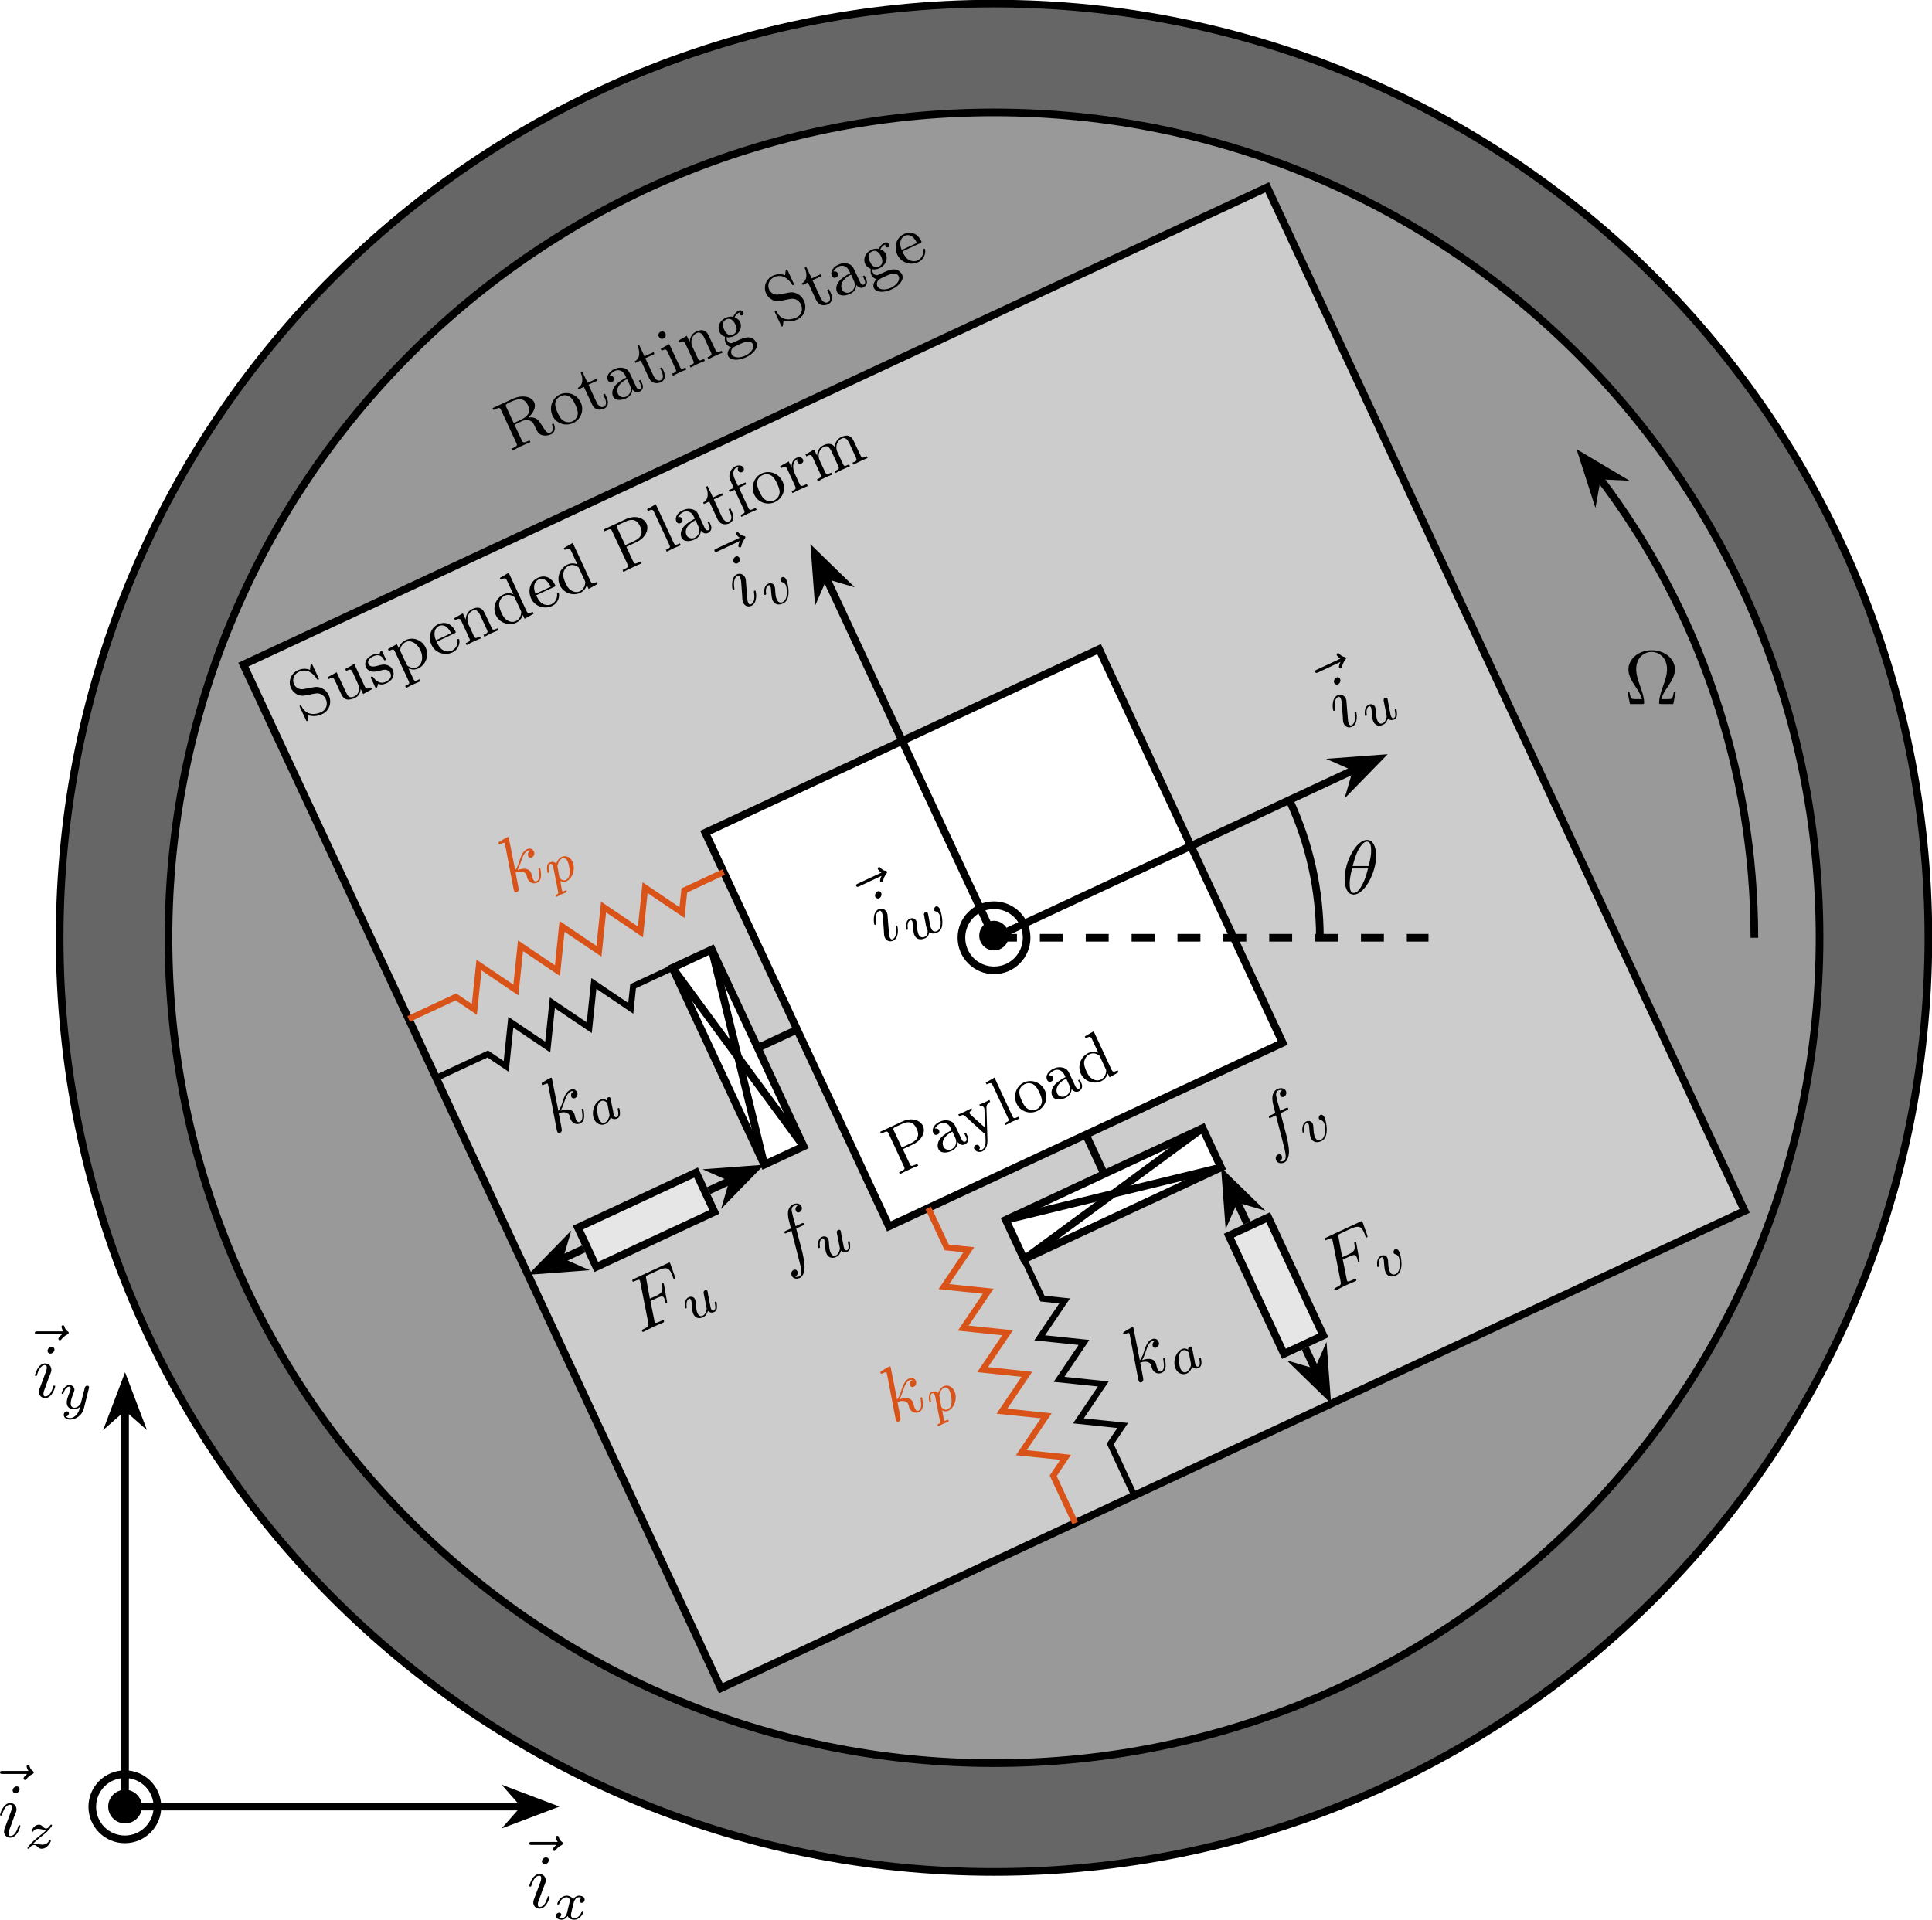 <?xml version="1.0" encoding="UTF-8" standalone="no"?>
<svg
   width="251.787"
   height="250.243"
   viewBox="0 0 251.787 250.243"
   version="1.1"
   id="svg127"
   sodipodi:docname="rotating_3dof_model_schematic_iff_parallel_springs.svg"
   inkscape:version="1.4.2 (ebf0e940d0, 2025-05-08)"
   xmlns:inkscape="http://www.inkscape.org/namespaces/inkscape"
   xmlns:sodipodi="http://sodipodi.sourceforge.net/DTD/sodipodi-0.dtd"
   xmlns:xlink="http://www.w3.org/1999/xlink"
   xmlns="http://www.w3.org/2000/svg"
   xmlns:svg="http://www.w3.org/2000/svg">
  <sodipodi:namedview
     id="namedview127"
     pagecolor="#ffffff"
     bordercolor="#666666"
     borderopacity="1.0"
     inkscape:showpageshadow="2"
     inkscape:pageopacity="0.0"
     inkscape:pagecheckerboard="0"
     inkscape:deskcolor="#d1d1d1"
     inkscape:zoom="1.6539471"
     inkscape:cx="237.91571"
     inkscape:cy="357.93164"
     inkscape:window-width="2534"
     inkscape:window-height="1367"
     inkscape:window-x="2571"
     inkscape:window-y="60"
     inkscape:window-maximized="1"
     inkscape:current-layer="svg127" />
  <defs
     id="defs39">
    <g
       id="g37">
      <g
         id="glyph-0-0" />
      <g
         id="glyph-0-1">
        <path
           d="M 5.766,-3.562 C 5.75,-3.609 5.703,-3.703 5.578,-3.656 5.469,-3.594 5.5,-3.531 5.531,-3.469 5.734,-2.938 5.562,-2.641 5.312,-2.516 c -0.266,0.125 -0.406,0 -0.562,-0.109 -0.141,-0.156 -0.469,-0.641 -0.688,-1 -0.297,-0.469 -0.625,-0.984 -1.656,-0.844 0.656,-0.578 1.062,-1.359 0.766,-1.984 -0.375,-0.812 -1.641,-1 -2.828,-0.438 L -2.25,-5.688 l 0.109,0.234 0.188,-0.078 c 0.625,-0.297 0.672,-0.203 0.812,0.094 l 1.984,4.266 c 0.141,0.297 0.172,0.391 -0.453,0.688 l -0.188,0.078 0.125,0.25 C 0.688,-0.359 1.109,-0.547 1.484,-0.734 1.875,-0.922 2.281,-1.094 2.688,-1.25 L 2.562,-1.5 2.375,-1.406 C 1.75,-1.125 1.703,-1.203 1.562,-1.5 L 0.609,-3.531 1.578,-4 c 0.578,-0.266 1,-0.078 1.047,-0.062 0.391,0.188 0.438,0.312 0.703,0.891 0.25,0.531 0.422,0.906 0.953,1.016 C 4.797,-2.016 5.297,-2.25 5.375,-2.281 6.047,-2.594 5.859,-3.375 5.766,-3.562 Z m -3.406,-2.5 C 2.688,-5.375 2.562,-4.703 1.453,-4.188 l -0.938,0.453 -0.969,-2.078 C -0.547,-6.031 -0.562,-6.109 -0.422,-6.203 -0.375,-6.281 -0.109,-6.406 0.062,-6.484 0.766,-6.797 1.797,-7.281 2.359,-6.062 Z m 0,0"
           id="path1" />
      </g>
      <g
         id="glyph-0-2">
        <path
           d="M 3.109,-3.562 C 2.625,-4.625 1.391,-5.078 0.375,-4.609 -0.656,-4.125 -1.047,-2.875 -0.578,-1.844 -0.094,-0.812 1.125,-0.422 2.125,-0.891 3.141,-1.375 3.578,-2.562 3.109,-3.562 Z m -0.719,0.266 C 2.531,-3 2.75,-2.531 2.719,-2.094 2.656,-1.609 2.359,-1.266 2.016,-1.109 1.625,-0.922 1.188,-0.969 0.844,-1.188 0.469,-1.422 0.266,-1.875 0.094,-2.234 -0.047,-2.531 -0.25,-3 -0.219,-3.438 -0.172,-3.953 0.188,-4.25 0.484,-4.391 c 0.453,-0.219 0.906,-0.125 1.188,0.078 0.359,0.266 0.562,0.672 0.719,1.016 z m 0,0"
           id="path2" />
      </g>
      <g
         id="glyph-0-3">
        <path
           d="M 2.312,-2.297 2.094,-2.766 1.859,-2.656 2.062,-2.219 c 0.281,0.609 0.172,1.016 -0.109,1.141 -0.562,0.25 -0.891,-0.453 -0.969,-0.594 L -0.062,-3.938 1.125,-4.484 1.016,-4.734 -0.172,-4.188 -0.875,-5.672 -1.094,-5.562 c 0.328,0.672 0.406,1.656 -0.359,2.031 l 0.094,0.203 0.703,-0.328 1.047,2.25 C 0.812,-0.5 1.562,-0.625 2,-0.828 c 0.547,-0.25 0.578,-0.891 0.312,-1.469 z m 0,0"
           id="path3" />
      </g>
      <g
         id="glyph-0-4">
        <path
           d="m 3.688,-2.594 -0.203,-0.453 -0.219,0.094 0.203,0.438 c 0.047,0.094 0.234,0.5 -0.062,0.641 C 3.109,-1.734 2.922,-2.125 2.875,-2.25 L 2.203,-3.688 c -0.219,-0.453 -0.344,-0.734 -0.859,-0.891 -0.438,-0.125 -0.875,-0.078 -1.297,0.125 -0.672,0.312 -1.062,0.922 -0.828,1.438 0.125,0.266 0.359,0.328 0.562,0.219 0.234,-0.094 0.297,-0.344 0.203,-0.562 C -0.188,-3.688 -0.562,-3.562 -0.562,-3.562 -0.438,-3.875 -0.078,-4.125 0.141,-4.234 0.562,-4.422 1.172,-4.344 1.5,-3.625 l 0.125,0.266 C 1.203,-3.141 0.609,-2.812 0.172,-2.312 c -0.438,0.547 -0.422,1.062 -0.281,1.391 0.312,0.672 1.203,0.516 1.75,0.25 C 2.312,-0.984 2.406,-1.562 2.422,-1.828 2.625,-1.516 2.984,-1.344 3.328,-1.5 3.547,-1.594 4,-1.953 3.688,-2.594 Z m -1.594,0.234 c 0.359,0.781 -0.125,1.312 -0.484,1.484 -0.375,0.172 -0.875,0.062 -1.062,-0.344 -0.25,-0.531 -0.062,-1.312 1.172,-1.953 z m 0,0"
           id="path4" />
      </g>
      <g
         id="glyph-0-5">
        <path
           d="m 2.047,-0.953 -0.125,-0.25 C 1.406,-0.969 1.344,-0.984 1.203,-1.297 l -1.391,-2.969 -1.109,0.609 0.109,0.25 c 0.516,-0.234 0.609,-0.219 0.797,0.188 L 0.625,-1.047 c 0.172,0.375 0.078,0.406 -0.453,0.656 l 0.125,0.25 c 0.359,-0.172 0.516,-0.281 0.875,-0.438 0.125,-0.062 0.469,-0.219 0.875,-0.375 z M -0.688,-5.656 C -0.797,-5.891 -1.078,-5.984 -1.328,-5.875 -1.562,-5.75 -1.672,-5.484 -1.562,-5.25 c 0.109,0.266 0.406,0.375 0.641,0.25 0.25,-0.109 0.344,-0.391 0.234,-0.656 z m 0,0"
           id="path5" />
      </g>
      <g
         id="glyph-0-6">
        <path
           d="m 4.438,-2.062 -0.125,-0.25 C 3.891,-2.125 3.703,-2.031 3.578,-2.297 L 2.844,-3.844 C 2.531,-4.516 2.422,-4.75 2.062,-4.922 1.781,-5.062 1.422,-5.016 1.016,-4.828 0.25,-4.469 0.188,-3.766 0.156,-3.484 H 0.141 l -0.359,-0.781 -1.125,0.641 0.109,0.25 c 0.547,-0.266 0.656,-0.234 0.844,0.156 l 1,2.172 c 0.172,0.375 0.094,0.406 -0.453,0.672 l 0.125,0.25 C 0.672,-0.328 0.812,-0.422 1.188,-0.594 1.578,-0.781 1.703,-0.812 2.141,-1 l -0.125,-0.25 C 1.469,-1 1.391,-0.953 1.219,-1.328 l -0.688,-1.469 C 0.141,-3.656 0.547,-4.375 1.062,-4.625 c 0.453,-0.219 0.766,0.141 1,0.625 l 0.859,1.875 C 3.094,-1.75 3,-1.703 2.469,-1.453 l 0.125,0.25 C 2.969,-1.406 3.109,-1.484 3.5,-1.672 3.891,-1.859 4,-1.891 4.438,-2.062 Z m 0,0"
           id="path6" />
      </g>
      <g
         id="glyph-0-7">
        <path
           d="M 2.516,-5.156 C 2.453,-5.312 2.219,-5.516 1.891,-5.375 1.656,-5.266 1.344,-4.984 1.203,-4.578 0.875,-4.641 0.516,-4.609 0.188,-4.438 c -0.781,0.359 -1.094,1.172 -0.797,1.812 0.188,0.406 0.562,0.594 0.734,0.641 0,0.047 -0.094,0.422 0.078,0.797 0.125,0.266 0.391,0.516 0.703,0.547 -0.359,0.328 -0.547,0.781 -0.375,1.172 0.266,0.562 1.281,0.656 2.328,0.172 1,-0.469 1.641,-1.281 1.359,-1.906 -0.172,-0.344 -0.484,-0.625 -0.875,-0.688 -0.578,-0.062 -1.047,0.156 -1.828,0.516 -0.156,0.078 -0.406,0.188 -0.5,0.219 C 0.75,-1.109 0.516,-1.25 0.391,-1.516 0.328,-1.656 0.312,-1.781 0.328,-1.922 0.609,-1.875 0.906,-1.891 1.281,-2.062 2.062,-2.422 2.391,-3.25 2.094,-3.891 c -0.188,-0.406 -0.562,-0.578 -0.719,-0.625 0.188,-0.438 0.562,-0.609 0.672,-0.656 -0.031,0.031 -0.078,0.109 0,0.266 0.031,0.078 0.172,0.203 0.359,0.109 0.109,-0.047 0.188,-0.188 0.109,-0.359 z M 1.469,-3.594 C 1.547,-3.406 1.922,-2.625 1.188,-2.281 0.469,-1.938 0.094,-2.719 0.016,-2.906 -0.094,-3.141 -0.203,-3.422 -0.156,-3.688 -0.109,-3.906 0.031,-4.125 0.266,-4.234 1,-4.578 1.375,-3.781 1.469,-3.594 Z M 3.766,-1 c 0.219,0.469 -0.234,1.125 -1,1.484 C 1.969,0.859 1.188,0.75 0.984,0.297 0.922,0.172 0.75,-0.406 1.453,-0.734 L 2.188,-1.078 C 2.469,-1.203 3.453,-1.656 3.766,-1 Z m 0,0"
           id="path7" />
      </g>
      <g
         id="glyph-0-8">
        <path
           d="M 3.453,-3.438 C 3.234,-3.906 2.922,-4.188 2.609,-4.328 2.047,-4.625 1.641,-4.531 1.047,-4.406 l -0.781,0.141 c -0.734,0.172 -1.188,-0.266 -1.344,-0.625 -0.25,-0.531 -0.062,-1.266 0.609,-1.594 1.047,-0.484 1.828,0.109 2.344,0.875 0.078,0.141 0.109,0.172 0.219,0.125 0.109,-0.047 0.078,-0.094 0,-0.266 L 1.359,-7.328 C 1.281,-7.484 1.25,-7.547 1.156,-7.5 c -0.062,0.031 -0.047,0.047 -0.078,0.141 -0.031,0.219 0,0.062 -0.078,0.609 -0.203,-0.094 -0.812,-0.297 -1.578,0.047 -0.953,0.453 -1.281,1.5 -0.891,2.328 0.297,0.625 0.859,0.859 0.906,0.875 0.531,0.188 0.719,0.156 1.766,-0.078 0.734,-0.141 0.828,-0.156 1.219,-0.016 0,0 0.422,0.172 0.641,0.656 0.266,0.547 0.156,1.344 -0.594,1.688 -0.609,0.297 -1.875,0.578 -2.562,-0.75 -0.062,-0.109 -0.078,-0.156 -0.188,-0.109 -0.109,0.047 -0.078,0.125 0,0.281 l 0.734,1.562 c 0.062,0.156 0.094,0.234 0.188,0.188 0.062,-0.031 0.062,-0.047 0.078,-0.156 0.047,-0.219 0,-0.062 0.078,-0.609 0.719,0.25 1.406,0.047 1.797,-0.141 1,-0.469 1.266,-1.594 0.859,-2.453 z m 0,0"
           id="path8" />
      </g>
      <g
         id="glyph-0-9">
        <path
           d="M 3.016,-2.594 C 3,-2.641 2.922,-2.672 2.859,-2.641 2.766,-2.609 2.781,-2.531 2.797,-2.5 2.875,-1.531 2.172,-1.188 2.062,-1.125 1.672,-0.953 1.234,-1.016 0.906,-1.203 0.453,-1.469 0.234,-1.953 0.078,-2.297 L 2.391,-3.375 C 2.562,-3.453 2.609,-3.484 2.531,-3.656 2.141,-4.484 1.312,-5.047 0.266,-4.562 -0.719,-4.109 -1.062,-2.906 -0.594,-1.891 c 0.484,1.062 1.734,1.453 2.719,1 1,-0.469 0.984,-1.516 0.891,-1.703 z m -1.047,-0.812 -1.984,0.922 c -0.5,-1.281 0.156,-1.75 0.391,-1.859 0.453,-0.203 1.094,-0.109 1.594,0.938 z m 0,0"
           id="path9" />
      </g>
      <g
         id="glyph-0-10">
        <path
           d="m 4.438,-2.062 -0.125,-0.25 C 3.75,-2.062 3.672,-2.094 3.484,-2.484 l -1.344,-2.875 -1.172,0.656 0.109,0.25 C 1.625,-4.719 1.734,-4.688 1.922,-4.297 l 0.656,1.438 c 0.344,0.719 0.172,1.438 -0.406,1.719 -0.672,0.312 -0.875,-0.031 -1.078,-0.469 l -1.25,-2.672 -1.188,0.656 0.109,0.25 c 0.625,-0.297 0.641,-0.266 0.984,0.453 l 0.562,1.219 c 0.25,0.531 0.406,0.875 0.906,0.984 0.312,0.047 0.688,-0.062 1.016,-0.219 C 2.641,-1.125 2.938,-1.484 2.969,-2.078 l 0.016,-0.016 0.312,0.656 z m 0,0"
           id="path10" />
      </g>
      <g
         id="glyph-0-11">
        <path
           d="M 2.516,-2.438 C 2.344,-2.812 2.078,-2.953 1.812,-3.047 1.406,-3.188 1.094,-3.125 0.438,-2.938 c -0.219,0.047 -0.859,0.219 -1.078,-0.25 -0.125,-0.25 -0.094,-0.672 0.641,-1.016 0.891,-0.406 1.25,0.219 1.359,0.438 0.062,0.078 0.078,0.125 0.172,0.078 0.125,-0.047 0.109,-0.109 0.031,-0.25 L 1.203,-4.719 C 1.141,-4.859 1.094,-4.938 0.984,-4.891 0.938,-4.875 0.938,-4.875 0.875,-4.734 c 0,0.031 -0.047,0.141 -0.078,0.219 -0.328,-0.062 -0.609,-0.016 -0.891,0.125 -1.078,0.5 -1.062,1.219 -0.875,1.625 0.125,0.281 0.359,0.422 0.625,0.516 0.375,0.125 0.719,0.031 1.172,-0.078 C 1.281,-2.438 1.438,-2.469 1.672,-2.438 1.781,-2.391 2.062,-2.344 2.203,-2.031 2.547,-1.312 1.719,-0.938 1.609,-0.875 0.781,-0.5 0.25,-1.109 -0.047,-1.5 -0.109,-1.547 -0.156,-1.594 -0.25,-1.562 -0.375,-1.5 -0.344,-1.422 -0.281,-1.281 L 0.203,-0.25 c 0.062,0.141 0.109,0.203 0.219,0.156 0.047,-0.031 0.047,-0.031 0.125,-0.25 0,-0.062 0.031,-0.219 0.062,-0.266 0.5,0.188 0.891,0 1.094,-0.078 0.984,-0.469 1.062,-1.219 0.812,-1.75 z m 0,0"
           id="path11" />
      </g>
      <g
         id="glyph-0-12">
        <path
           d="M 3.531,-3.781 C 3.047,-4.812 1.875,-5.234 0.922,-4.781 0.484,-4.578 0.156,-4.219 0,-3.75 l -0.234,-0.5 -1.156,0.641 0.109,0.25 c 0.594,-0.281 0.641,-0.25 0.812,0.109 L 1.297,0.547 C 1.469,0.906 1.391,0.953 0.844,1.203 l 0.125,0.266 C 1.344,1.266 1.5,1.188 1.891,1 2.281,0.828 2.375,0.797 2.828,0.594 l -0.125,-0.266 C 2.172,0.594 2.078,0.625 1.906,0.266 l -0.625,-1.344 c 0.328,0.109 0.719,0.25 1.266,0 C 3.5,-1.531 4.016,-2.719 3.531,-3.781 Z m -0.688,0.328 C 3.266,-2.531 3.047,-1.562 2.391,-1.25 2.031,-1.078 1.609,-1.156 1.297,-1.344 1.109,-1.453 1.094,-1.484 1.031,-1.625 L 0.188,-3.422 c 0.047,-0.594 0.438,-0.969 0.781,-1.125 0.625,-0.281 1.453,0.203 1.875,1.094 z m 0,0"
           id="path12" />
      </g>
      <g
         id="glyph-0-13">
        <path
           d="m 4.375,-2.047 -0.125,-0.25 C 3.703,-2.031 3.609,-2.062 3.422,-2.453 L 1.125,-7.391 -0.031,-6.719 0.078,-6.484 C 0.625,-6.75 0.75,-6.719 0.922,-6.328 l 0.812,1.75 c -0.062,-0.047 -0.625,-0.297 -1.266,0 -1,0.469 -1.5,1.656 -1.016,2.719 0.469,1 1.688,1.422 2.641,0.984 0.594,-0.281 0.797,-0.781 0.859,-1.016 l 0.25,0.5 z m -1.672,-0.406 c 0.062,0.156 0.078,0.172 0.031,0.406 -0.062,0.484 -0.375,0.812 -0.703,0.969 -0.344,0.156 -0.75,0.109 -1.125,-0.141 C 0.516,-1.453 0.297,-1.922 0.172,-2.188 0,-2.578 -0.172,-3.016 -0.109,-3.453 -0.031,-3.781 0.156,-4.203 0.609,-4.406 0.938,-4.562 1.344,-4.547 1.703,-4.328 1.859,-4.25 1.875,-4.234 1.938,-4.094 Z m 0,0"
           id="path13" />
      </g>
      <g
         id="glyph-0-14">
        <path
           d="M 3.328,-6.453 C 2.938,-7.266 1.781,-7.562 0.672,-7.047 L -2.25,-5.688 l 0.109,0.234 0.188,-0.078 c 0.625,-0.297 0.672,-0.203 0.812,0.094 l 1.984,4.266 c 0.141,0.297 0.172,0.391 -0.453,0.688 l -0.188,0.078 0.125,0.25 C 0.672,-0.359 1.125,-0.562 1.5,-0.734 1.875,-0.922 2.328,-1.125 2.703,-1.266 l -0.125,-0.25 -0.188,0.094 c -0.625,0.281 -0.656,0.203 -0.797,-0.094 L 0.703,-3.422 2.062,-4.062 c 1.125,-0.531 1.625,-1.609 1.266,-2.391 z M 2.5,-6.078 c 0.172,0.359 0.578,1.25 -0.766,1.891 L 0.562,-3.641 -0.453,-5.812 c -0.125,-0.281 -0.141,-0.359 0.234,-0.531 L 0.562,-6.703 c 1.344,-0.641 1.766,0.25 1.938,0.625 z m 0,0"
           id="path14" />
      </g>
      <g
         id="glyph-0-15">
        <path
           d="M 2.125,-0.984 2,-1.234 C 1.469,-0.984 1.359,-0.938 1.188,-1.312 l -2.328,-5.016 -1.141,0.656 0.109,0.234 c 0.547,-0.25 0.656,-0.219 0.828,0.172 l 1.969,4.219 c 0.172,0.375 0.078,0.406 -0.453,0.656 l 0.125,0.25 C 0.688,-0.328 0.812,-0.422 1.188,-0.594 1.578,-0.766 1.719,-0.812 2.125,-0.984 Z m 0,0"
           id="path15" />
      </g>
      <g
         id="glyph-0-16">
        <path
           d="m 0.578,-6.531 c -0.156,-0.312 -0.594,-0.422 -1.047,-0.219 -0.609,0.297 -1.047,1.094 -0.672,1.891 l 0.438,0.938 -0.656,0.297 0.109,0.25 0.656,-0.297 1.219,2.625 c 0.172,0.375 0.078,0.406 -0.453,0.656 l 0.125,0.25 c 0.422,-0.219 0.516,-0.281 0.938,-0.469 l 1.031,-0.453 -0.125,-0.25 -0.156,0.078 C 1.391,-0.953 1.328,-1.031 1.188,-1.328 L -0.031,-3.938 0.922,-4.391 0.812,-4.641 -0.156,-4.188 -0.594,-5.109 c -0.344,-0.734 -0.109,-1.281 0.219,-1.438 0.094,-0.031 0.188,-0.062 0.297,-0.078 -0.078,0.078 -0.156,0.234 -0.062,0.438 0.094,0.219 0.328,0.297 0.531,0.203 0.203,-0.094 0.281,-0.328 0.188,-0.547 z m 0,0"
           id="path16" />
      </g>
      <g
         id="glyph-0-17">
        <path
           d="M 1.594,-4.5 C 1.469,-4.75 1.125,-4.875 0.75,-4.703 0.25,-4.469 0.078,-3.984 0.125,-3.406 l -0.391,-0.828 -1.125,0.625 0.109,0.25 C -0.719,-3.625 -0.625,-3.594 -0.438,-3.203 l 1,2.172 c 0.172,0.375 0.094,0.422 -0.453,0.672 l 0.125,0.25 c 0.453,-0.219 0.531,-0.281 0.938,-0.469 l 1.047,-0.453 -0.125,-0.25 -0.156,0.062 C 1.344,-0.938 1.281,-1.016 1.141,-1.312 l -0.562,-1.219 c -0.172,-0.328 -0.625,-1.578 0.312,-2.016 V -4.531 C 0.859,-4.516 0.781,-4.344 0.875,-4.156 0.984,-3.938 1.219,-3.875 1.406,-3.969 1.578,-4.047 1.703,-4.25 1.594,-4.5 Z m 0,0"
           id="path17" />
      </g>
      <g
         id="glyph-0-18">
        <path
           d="m 6.75,-3.156 -0.125,-0.25 C 6.219,-3.203 6.016,-3.109 5.891,-3.375 L 5.156,-4.922 C 4.844,-5.625 4.734,-5.844 4.328,-6.031 4.062,-6.141 3.688,-6.078 3.328,-5.906 2.75,-5.641 2.5,-5.125 2.484,-4.578 c -0.312,-0.438 -0.781,-0.578 -1.469,-0.25 -0.641,0.297 -0.844,0.906 -0.844,1.344 H 0.156 l -0.375,-0.781 -1.125,0.641 0.109,0.25 c 0.547,-0.266 0.656,-0.234 0.844,0.156 l 1,2.172 c 0.172,0.375 0.094,0.406 -0.453,0.672 l 0.125,0.25 C 0.672,-0.328 0.812,-0.422 1.188,-0.594 1.578,-0.781 1.703,-0.812 2.141,-1 l -0.125,-0.25 C 1.469,-1 1.391,-0.953 1.219,-1.328 l -0.688,-1.469 C 0.125,-3.672 0.562,-4.391 1.062,-4.625 1.5,-4.828 1.781,-4.578 2.062,-4 l 0.859,1.875 C 3.094,-1.75 3,-1.703 2.469,-1.453 l 0.125,0.25 c 0.375,-0.203 0.516,-0.281 0.922,-0.469 0.375,-0.188 0.5,-0.219 0.938,-0.406 l -0.125,-0.25 c -0.547,0.25 -0.625,0.297 -0.797,-0.078 L 2.844,-3.875 C 2.438,-4.75 2.875,-5.469 3.359,-5.688 3.797,-5.906 4.094,-5.656 4.375,-5.078 l 0.859,1.875 c 0.172,0.375 0.078,0.422 -0.453,0.656 l 0.125,0.25 C 5.297,-2.484 5.422,-2.562 5.812,-2.75 6.203,-2.938 6.328,-2.969 6.75,-3.156 Z m 0,0"
           id="path18" />
      </g>
      <g
         id="glyph-0-19">
        <path
           d="m 2.703,-5.219 -0.109,-0.25 c -0.25,0.156 -0.516,0.266 -0.625,0.328 C 1.75,-5.047 1.5,-4.938 1.281,-4.859 l 0.109,0.25 c 0.375,-0.156 0.516,0.141 0.516,0.172 0.047,0.094 0.062,0.188 0.047,0.266 L 2.031,-1.844 0.141,-3.547 C 0.047,-3.641 0.031,-3.703 0.031,-3.703 -0.078,-3.922 0.188,-4.047 0.359,-4.125 L 0.25,-4.375 -0.641,-3.922 c -0.031,0.016 -0.5,0.234 -0.812,0.344 l 0.109,0.25 C -0.984,-3.5 -0.812,-3.562 -0.609,-3.391 L 2.062,-0.969 2.094,-0.391 C 2.109,0.125 2.141,0.766 1.609,1.031 1.406,1.109 1.219,1.094 1.188,1.078 1.25,1.031 1.438,0.875 1.312,0.594 1.203,0.391 0.984,0.328 0.812,0.422 0.609,0.516 0.516,0.703 0.625,0.906 0.797,1.281 1.281,1.422 1.688,1.234 2.219,0.969 2.344,0.344 2.344,-0.188 l -0.125,-4.125 C 2.188,-4.562 2.203,-4.953 2.703,-5.219 Z m 0,0"
           id="path19" />
      </g>
      <g
         id="glyph-1-0" />
      <g
         id="glyph-1-1">
        <path
           d="M 2.312,-8.062 C 2.125,-8.469 1.594,-8.484 1.219,-8.312 0.922,-8.172 0.422,-7.75 0.578,-6.734 0.594,-6.5 0.625,-6.422 0.938,-5.172 L 0.312,-4.875 C 0.141,-4.797 0.047,-4.75 0.125,-4.562 0.172,-4.469 0.25,-4.516 0.422,-4.594 l 0.594,-0.281 1,3.891 c 0.25,0.938 0.469,1.844 0,2.062 C 1.969,1.094 1.75,1.203 1.5,1.109 1.922,0.875 1.828,0.531 1.766,0.391 1.672,0.188 1.453,0.156 1.297,0.234 1.047,0.344 0.891,0.656 1.062,1.016 1.25,1.406 1.734,1.453 2.109,1.281 2.594,1.047 2.703,0.328 2.719,-0.078 2.734,-0.781 2.453,-1.969 2.438,-2.047 L 1.625,-5.156 2.406,-5.516 c 0.172,-0.078 0.266,-0.125 0.188,-0.312 C 2.547,-5.922 2.453,-5.875 2.297,-5.812 L 1.562,-5.469 C 1.422,-6.031 1.406,-6 1.25,-6.562 1.203,-6.781 1.016,-7.484 1.031,-7.594 1.047,-7.828 1.125,-8.031 1.312,-8.109 1.359,-8.125 1.578,-8.234 1.828,-8.156 c -0.375,0.219 -0.312,0.562 -0.234,0.703 0.094,0.203 0.297,0.25 0.469,0.156 0.234,-0.109 0.406,-0.422 0.25,-0.766 z m 0,0"
           id="path20" />
      </g>
      <g
         id="glyph-1-2">
        <path
           d="M 4.562,-7.391 3.984,-9.031 c -0.078,-0.25 -0.125,-0.234 -0.344,-0.125 l -4.422,2.062 c -0.188,0.078 -0.266,0.125 -0.172,0.297 0.031,0.109 0.109,0.062 0.281,-0.016 0.328,-0.141 0.578,-0.266 0.656,-0.109 0.016,0.031 0.031,0.047 0.062,0.219 l 1.047,5.344 c 0.062,0.375 0.078,0.469 -0.625,0.797 -0.156,0.078 -0.25,0.125 -0.172,0.297 0.047,0.109 0.156,0.047 0.188,0.047 L 1.656,-0.812 3.016,-1.406 C 3.094,-1.438 3.203,-1.5 3.125,-1.672 c -0.031,-0.062 -0.109,-0.062 -0.109,-0.062 -0.031,0 -0.047,0 -0.25,0.109 -0.203,0.094 -0.25,0.109 -0.484,0.203 -0.266,0.078 -0.312,0.062 -0.359,-0.062 0,0 -0.031,-0.062 -0.047,-0.219 L 1.375,-4.219 2.25,-4.625 C 2.938,-4.938 3.062,-4.828 3.188,-4.547 3.203,-4.5 3.266,-4.375 3.328,-4.078 c 0,0.031 0.016,0.109 0.016,0.109 C 3.375,-3.891 3.438,-3.891 3.5,-3.922 3.578,-3.953 3.562,-3.969 3.531,-4.156 L 3.141,-6.359 C 3.109,-6.469 3.109,-6.484 3.094,-6.5 c 0,0 -0.062,-0.109 -0.156,-0.062 -0.094,0.047 -0.078,0.094 -0.062,0.25 0.156,0.797 0.016,1.047 -0.75,1.406 l -0.828,0.375 -0.469,-2.562 C 0.75,-7.438 0.734,-7.469 1.125,-7.641 l 1.203,-0.562 c 1.109,-0.516 1.453,-0.312 1.781,0.375 0.094,0.203 0.109,0.25 0.188,0.5 0.047,0.109 0.062,0.141 0.062,0.172 0.031,0.047 0.078,0.078 0.156,0.047 C 4.625,-7.156 4.609,-7.203 4.562,-7.391 Z m 0,0"
           id="path21" />
      </g>
      <g
         id="glyph-1-3">
        <path
           d="M 3.828,-3.344 C 3.781,-3.438 3.688,-3.391 3.672,-3.375 3.578,-3.344 3.578,-3.312 3.625,-3.172 c 0.125,0.75 0.125,1.312 -0.266,1.5 -0.172,0.078 -0.344,0.016 -0.5,-0.312 -0.062,-0.156 -0.125,-0.359 -0.156,-0.531 C 2.672,-2.672 2.656,-2.719 2.609,-2.797 2.328,-3.391 1.641,-3.391 0.844,-3.125 1.047,-3.438 1.188,-3.844 1.297,-4.156 1.516,-4.844 1.75,-5.438 2.188,-5.641 c 0.047,-0.031 0.047,-0.031 0.078,-0.016 0.125,-0.031 0.141,-0.047 0.219,-0.016 0.031,0 0.031,0 0.078,0.016 C 2.125,-5.422 2.203,-5.047 2.25,-4.938 2.312,-4.797 2.5,-4.672 2.75,-4.781 2.969,-4.891 3.156,-5.219 3,-5.547 2.875,-5.844 2.516,-6.047 2.109,-5.844 1.844,-5.734 1.469,-5.438 1.156,-4.422 1.016,-3.938 0.844,-3.438 0.562,-3.109 l -0.844,-4.25 c 0,0 -0.047,-0.109 -0.156,-0.062 -0.219,0.094 -0.859,0.484 -1.062,0.609 -0.078,0.047 -0.156,0.109 -0.094,0.266 0.062,0.109 0.141,0.078 0.281,0.016 0.438,-0.203 0.469,-0.156 0.516,-0.062 l 0.047,0.188 1.109,5.797 c 0.031,0.141 0.047,0.156 0.062,0.219 0.109,0.219 0.312,0.172 0.391,0.125 C 0.922,-0.312 1,-0.453 1.016,-0.578 1.031,-0.688 0.656,-2.547 0.609,-2.797 c 0.312,-0.125 1.125,-0.312 1.406,0.281 0.031,0.062 0.047,0.094 0.062,0.203 0.031,0.109 0.047,0.234 0.094,0.328 0.25,0.547 0.797,0.719 1.266,0.5 0.266,-0.125 0.438,-0.375 0.484,-0.797 0.031,-0.516 -0.094,-1.062 -0.094,-1.062 z m 0,0"
           id="path22" />
      </g>
      <g
         id="glyph-1-4">
        <path
           d="M 3.047,-8.172 C 3.016,-8.266 2.938,-8.281 2.844,-8.281 2.578,-8.328 2.406,-8.469 2.234,-8.641 2.172,-8.719 2.078,-8.812 1.953,-8.75 c -0.125,0.062 -0.125,0.188 -0.078,0.266 0.016,0.047 0.219,0.297 0.453,0.438 L -0.719,-6.625 c -0.156,0.062 -0.312,0.141 -0.234,0.312 0.094,0.188 0.25,0.109 0.406,0.047 L 2.344,-7.625 c -0.078,0.172 -0.25,0.562 -0.172,0.734 0.031,0.078 0.156,0.141 0.266,0.094 0.078,-0.047 0.094,-0.125 0.109,-0.188 0.047,-0.203 0.125,-0.547 0.438,-0.938 0.047,-0.062 0.125,-0.141 0.062,-0.25 z m 0,0"
           id="path23" />
      </g>
      <g
         id="glyph-1-5">
        <path
           d="M -0.062,-6.828 C -0.156,-7 -0.344,-7.109 -0.562,-7 c -0.234,0.109 -0.375,0.469 -0.266,0.703 0.094,0.172 0.297,0.266 0.5,0.172 0.219,-0.094 0.391,-0.422 0.266,-0.703 z m 2.109,4.312 C 2,-2.609 1.922,-2.562 1.891,-2.562 1.812,-2.516 1.812,-2.5 1.828,-2.328 1.938,-1.703 1.891,-1 1.422,-0.781 c -0.141,0.062 -0.234,0 -0.344,-0.203 -0.109,-0.234 -0.109,-0.375 -0.156,-1.031 L 0.828,-3.125 C 0.812,-3.422 0.812,-3.438 0.781,-3.75 0.781,-3.953 0.75,-4.109 0.672,-4.281 0.484,-4.688 0.031,-4.891 -0.406,-4.688 -1.25,-4.281 -1,-2.797 -0.953,-2.719 c 0.031,0.094 0.156,0.047 0.156,0.047 0.078,-0.047 0.094,-0.062 0.062,-0.234 -0.141,-0.969 0.094,-1.406 0.406,-1.562 0.062,-0.031 0.219,-0.094 0.359,0.203 0.078,0.188 0.109,0.422 0.125,0.516 0.016,0.266 0.109,1.5 0.141,1.953 0,0.266 0.031,0.625 0.125,0.812 C 0.625,-0.562 1.078,-0.391 1.5,-0.594 2.359,-0.984 2.078,-2.438 2.047,-2.516 Z m 0,0"
           id="path24" />
      </g>
      <g
         id="glyph-2-0" />
      <g
         id="glyph-2-1">
        <path
           d="M 3.547,-2.75 C 3.5,-2.828 3.406,-2.797 3.391,-2.781 3.297,-2.734 3.312,-2.719 3.344,-2.531 3.406,-2.203 3.484,-1.75 3.203,-1.625 3.047,-1.562 2.922,-1.672 2.844,-1.844 2.797,-1.953 2.734,-2.219 2.719,-2.391 l -0.25,-1.25 C 2.438,-3.828 2.391,-4.156 2.375,-4.172 2.312,-4.297 2.172,-4.328 2.062,-4.266 1.828,-4.172 1.859,-3.953 1.906,-3.75 l 0.297,1.484 C 2.219,-2.125 2.281,-1.859 2.281,-1.859 2.234,-1.594 2.141,-1.141 1.766,-0.953 1.328,-0.75 1.125,-1.172 1.078,-1.281 0.906,-1.641 0.859,-2.172 0.844,-2.734 0.812,-2.875 0.812,-2.984 0.766,-3.078 c -0.156,-0.344 -0.531,-0.438 -0.844,-0.281 C -0.719,-3.062 -0.594,-2.062 -0.547,-1.953 -0.516,-1.875 -0.438,-1.906 -0.406,-1.922 -0.312,-1.969 -0.328,-2 -0.328,-2.094 c -0.094,-0.562 0.062,-0.953 0.297,-1.062 0.109,-0.062 0.188,0 0.266,0.141 0.062,0.156 0.078,0.297 0.078,0.469 0.062,1.031 0.156,1.219 0.234,1.391 0.047,0.094 0.188,0.391 0.531,0.484 0.234,0.078 0.516,0.016 0.734,-0.094 0.406,-0.188 0.5,-0.5 0.625,-0.812 0.344,0.359 0.75,0.172 0.844,0.125 C 3.484,-1.547 3.594,-1.75 3.609,-2.016 3.625,-2.344 3.562,-2.719 3.547,-2.75 Z m 0,0"
           id="path25" />
      </g>
      <g
         id="glyph-2-2">
        <path
           d="M 2.312,-3.875 C 2.078,-4.375 1.781,-4.234 1.766,-4.219 1.594,-4.141 1.5,-3.891 1.578,-3.719 1.625,-3.609 1.719,-3.594 1.75,-3.578 c 0.172,0.047 0.375,0.141 0.5,0.406 0.125,0.281 0.344,1.828 -0.406,2.188 C 1.328,-0.75 1.109,-1.203 1.062,-1.328 0.922,-1.609 0.875,-2 0.844,-2.719 0.812,-2.875 0.812,-2.984 0.766,-3.078 c -0.156,-0.344 -0.531,-0.438 -0.844,-0.281 C -0.719,-3.062 -0.594,-2.062 -0.547,-1.953 -0.516,-1.875 -0.438,-1.906 -0.406,-1.922 -0.312,-1.969 -0.328,-2 -0.328,-2.094 c -0.094,-0.562 0.047,-0.953 0.297,-1.062 0.109,-0.062 0.188,0 0.266,0.141 0.062,0.156 0.078,0.297 0.078,0.469 0.062,0.828 0.109,1.141 0.219,1.359 0.297,0.625 0.891,0.609 1.375,0.375 1.062,-0.484 0.641,-2.531 0.406,-3.062 z m 0,0"
           id="path26" />
      </g>
      <g
         id="glyph-2-3">
        <path
           d="M 3.188,-2.594 C 3.141,-2.672 3.062,-2.625 3.047,-2.625 2.938,-2.578 2.953,-2.562 3,-2.375 3.062,-2.016 3.125,-1.594 2.859,-1.469 2.703,-1.391 2.562,-1.5 2.484,-1.672 2.438,-1.781 2.391,-2.047 2.375,-2.219 L 2.25,-2.844 C 2.172,-3.125 2.188,-3.156 2.141,-3.391 2.094,-3.594 2.031,-3.922 2.016,-3.953 1.953,-4.094 1.828,-4.078 1.719,-4.031 1.609,-3.984 1.5,-3.859 1.531,-3.641 1.312,-3.812 1.031,-3.875 0.719,-3.734 c -0.812,0.375 -1.234,1.672 -0.812,2.578 0.297,0.609 0.922,0.844 1.469,0.594 0.344,-0.156 0.547,-0.484 0.688,-0.859 0.281,0.328 0.688,0.219 0.859,0.141 0.219,-0.109 0.312,-0.328 0.344,-0.562 0.016,-0.328 -0.062,-0.719 -0.078,-0.75 z m -1.547,-0.562 0.25,1.297 c 0.047,0.219 -0.031,0.406 -0.125,0.578 C 1.75,-1.188 1.578,-0.875 1.312,-0.75 1.078,-0.625 0.766,-0.703 0.547,-1.141 0.391,-1.484 0.266,-2.25 0.297,-2.594 c 0.047,-0.625 0.328,-0.875 0.5,-0.953 C 1.234,-3.75 1.594,-3.328 1.625,-3.25 c 0,0 0.016,0.078 0.016,0.094 z m 0,0"
           id="path27" />
      </g>
      <g
         id="glyph-2-4">
        <path
           d="M 2.703,-3.375 C 2.359,-4.109 1.703,-4.203 1.281,-4 0.891,-3.812 0.672,-3.375 0.578,-3.125 0.312,-3.438 -0.078,-3.359 -0.281,-3.266 c -0.234,0.109 -0.312,0.344 -0.328,0.562 -0.047,0.281 0.047,0.703 0.062,0.75 0.031,0.078 0.109,0.047 0.141,0.031 0.094,-0.047 0.094,-0.062 0.047,-0.25 -0.062,-0.422 -0.094,-0.797 0.141,-0.906 0.172,-0.078 0.281,0.047 0.375,0.219 0.031,0.078 0.047,0.141 0.047,0.203 l 0.625,3.203 C 0.859,0.75 0.875,0.797 0.641,0.906 0.547,0.938 0.469,0.984 0.531,1.141 0.562,1.203 0.641,1.203 0.656,1.188 0.812,1.125 1.016,0.984 1.188,0.906 1.391,0.812 1.656,0.734 1.859,0.641 1.922,0.609 1.984,0.547 1.938,0.438 1.891,0.328 1.797,0.359 1.719,0.406 1.578,0.469 1.406,0.547 1.359,0.484 c 0,-0.031 -0.031,-0.234 -0.062,-0.312 l -0.188,-1.062 c 0.125,0.094 0.438,0.25 0.812,0.062 C 2.688,-1.172 3.141,-2.438 2.703,-3.375 Z m -0.625,-0.031 c 0.125,0.266 0.281,0.969 0.266,1.438 C 2.328,-1.578 2.172,-1.141 1.844,-1 1.391,-0.781 1.047,-1.219 1.016,-1.297 1,-1.312 1,-1.359 0.984,-1.391 l -0.25,-1.422 C 0.875,-3.469 1.125,-3.703 1.328,-3.797 c 0.25,-0.125 0.562,-0.031 0.75,0.391 z m 0,0"
           id="path28" />
      </g>
      <g
         id="glyph-2-5">
        <path
           d="M 3.859,-4.594 C 3.641,-5.062 3.359,-4.969 3.312,-4.953 3.156,-4.875 3.047,-4.609 3.125,-4.438 c 0.047,0.109 0.141,0.125 0.188,0.125 0.219,0.062 0.391,0.203 0.484,0.406 0.031,0.078 0.5,1.766 -0.297,2.141 C 2.984,-1.516 2.766,-1.969 2.719,-2.094 2.641,-2.25 2.625,-2.375 2.531,-2.766 L 2.391,-3.562 c -0.031,-0.203 -0.109,-0.547 -0.125,-0.562 -0.062,-0.125 -0.188,-0.156 -0.297,-0.094 -0.125,0.047 -0.203,0.172 -0.203,0.312 0.031,0.031 0.078,0.344 0.094,0.516 0.094,0.406 0.094,0.406 0.156,0.812 C 2.109,-2.188 2.125,-2.125 2.188,-1.953 2.281,-1.844 2.281,-1.688 2.219,-1.438 2.188,-1.297 2.125,-1.125 1.906,-1.016 1.656,-0.906 1.297,-0.844 1.062,-1.328 0.922,-1.656 0.875,-2.203 0.844,-2.594 0.828,-2.922 0.812,-2.984 0.766,-3.094 0.625,-3.391 0.266,-3.516 -0.078,-3.359 -0.719,-3.062 -0.594,-2.062 -0.547,-1.953 -0.516,-1.875 -0.438,-1.906 -0.406,-1.922 -0.312,-1.969 -0.328,-2 -0.328,-2.094 c -0.094,-0.578 0.062,-0.953 0.312,-1.078 0.094,-0.047 0.188,0 0.266,0.141 0.062,0.156 0.062,0.312 0.094,0.406 0.047,1.094 0.109,1.219 0.203,1.422 0.344,0.75 1.078,0.531 1.406,0.375 0.125,-0.062 0.422,-0.203 0.516,-0.766 0.297,0.219 0.688,0.203 1.078,0.016 0.562,-0.266 0.609,-0.875 0.625,-1.203 0.031,-0.656 -0.188,-1.516 -0.312,-1.812 z m 0,0"
           id="path29" />
      </g>
      <g
         id="glyph-3-0" />
      <g
         id="glyph-3-1">
        <path
           d="m 6.219,-6.125 c 0,-0.094 -0.062,-0.141 -0.141,-0.188 C 5.859,-6.469 5.75,-6.656 5.672,-6.891 c -0.016,-0.094 -0.062,-0.219 -0.203,-0.219 -0.141,0 -0.188,0.125 -0.188,0.219 0,0.047 0.078,0.359 0.234,0.578 H 2.156 c -0.172,0 -0.344,0 -0.344,0.188 0,0.203 0.172,0.203 0.344,0.203 h 3.188 c -0.141,0.125 -0.469,0.406 -0.469,0.594 0,0.094 0.094,0.188 0.203,0.188 0.094,0 0.141,-0.062 0.188,-0.125 0.125,-0.156 0.344,-0.422 0.781,-0.641 C 6.125,-5.953 6.219,-6 6.219,-6.125 Z m 0,0"
           id="path30" />
      </g>
      <g
         id="glyph-3-2">
        <path
           d="m 2.828,-6.219 c 0,-0.203 -0.141,-0.359 -0.375,-0.359 -0.266,0 -0.531,0.266 -0.531,0.531 0,0.188 0.141,0.359 0.375,0.359 0.234,0 0.531,-0.234 0.531,-0.531 z m 0.094,4.797 c 0,-0.094 -0.094,-0.094 -0.125,-0.094 -0.094,0 -0.094,0.016 -0.156,0.172 -0.172,0.625 -0.5,1.234 -1.016,1.234 -0.156,0 -0.234,-0.094 -0.234,-0.328 0,-0.25 0.062,-0.391 0.297,-1 l 0.375,-1.047 c 0.125,-0.281 0.125,-0.297 0.234,-0.578 0.078,-0.188 0.125,-0.328 0.125,-0.516 0,-0.453 -0.328,-0.828 -0.812,-0.828 -0.938,0 -1.328,1.453 -1.328,1.547 0,0.094 0.125,0.094 0.125,0.094 0.094,0 0.109,-0.016 0.156,-0.188 C 0.844,-3.875 1.234,-4.188 1.578,-4.188 c 0.078,0 0.25,0 0.25,0.328 C 1.828,-3.656 1.75,-3.438 1.719,-3.344 1.625,-3.078 1.188,-1.938 1.031,-1.5 c -0.109,0.25 -0.234,0.578 -0.234,0.797 0,0.469 0.344,0.812 0.812,0.812 0.938,0 1.312,-1.438 1.312,-1.531 z m 0,0"
           id="path31" />
      </g>
      <g
         id="glyph-3-3">
        <path
           d="m 4.531,-4.969 c 0,-0.672 -0.188,-2.047 -1.203,-2.047 -1.375,0 -2.906,2.812 -2.906,5.078 0,0.938 0.281,2.047 1.188,2.047 1.406,0 2.922,-2.859 2.922,-5.078 z M 3.547,-3.609 H 1.469 C 1.641,-4.25 1.844,-5.047 2.234,-5.75 2.516,-6.234 2.875,-6.797 3.328,-6.797 c 0.484,0 0.547,0.641 0.547,1.203 0,0.484 -0.078,1 -0.328,1.984 z m -0.078,0.312 c -0.109,0.453 -0.328,1.312 -0.703,2.016 -0.344,0.688 -0.719,1.172 -1.156,1.172 -0.328,0 -0.531,-0.281 -0.531,-1.219 0,-0.406 0.062,-0.984 0.312,-1.969 z m 0,0"
           id="path32" />
      </g>
      <g
         id="glyph-4-0" />
      <g
         id="glyph-4-1">
        <path
           d="m 3.906,-1 c 0,-0.094 -0.094,-0.094 -0.109,-0.094 -0.109,0 -0.109,0.047 -0.141,0.125 -0.141,0.484 -0.562,0.844 -0.953,0.844 -0.281,0 -0.422,-0.188 -0.422,-0.453 0,-0.188 0.172,-0.812 0.359,-1.594 C 2.781,-2.703 3.094,-2.875 3.328,-2.875 c 0,0 0.219,0 0.375,0.094 -0.219,0.062 -0.312,0.266 -0.312,0.391 0,0.141 0.125,0.25 0.281,0.25 0.156,0 0.391,-0.125 0.391,-0.422 0,-0.391 -0.453,-0.516 -0.719,-0.516 -0.359,0 -0.641,0.234 -0.781,0.5 -0.125,-0.281 -0.453,-0.5 -0.844,-0.5 C 0.938,-3.078 0.5,-2.219 0.5,-2 c 0,0.078 0.094,0.078 0.109,0.078 0.094,0 0.094,-0.016 0.141,-0.109 C 0.922,-2.578 1.359,-2.875 1.703,-2.875 1.938,-2.875 2.125,-2.75 2.125,-2.422 2.125,-2.281 2.031,-1.938 1.969,-1.688 L 1.734,-0.734 C 1.672,-0.5 1.438,-0.125 1.078,-0.125 c -0.016,0 -0.234,0 -0.375,-0.094 0.281,-0.094 0.312,-0.344 0.312,-0.391 0,-0.156 -0.125,-0.25 -0.281,-0.25 -0.203,0 -0.406,0.156 -0.406,0.422 0,0.344 0.391,0.5 0.734,0.5 0.328,0 0.609,-0.188 0.781,-0.484 C 2.016,-0.062 2.391,0.062 2.672,0.062 3.484,0.062 3.906,-0.797 3.906,-1 Z m 0,0"
           id="path33" />
      </g>
      <g
         id="glyph-4-2">
        <path
           d="M 3.875,-2.625 C 3.906,-2.719 3.906,-2.734 3.906,-2.781 3.906,-2.922 3.797,-3 3.672,-3 3.594,-3 3.469,-2.969 3.391,-2.844 3.359,-2.797 3.312,-2.578 3.281,-2.438 l -0.156,0.578 -0.281,1.125 c 0,0 -0.312,0.609 -0.844,0.609 -0.484,0 -0.484,-0.453 -0.484,-0.578 0,-0.375 0.156,-0.812 0.375,-1.359 C 1.969,-2.281 2,-2.359 2,-2.484 2,-2.812 1.719,-3.078 1.344,-3.078 0.641,-3.078 0.328,-2.125 0.328,-2 c 0,0.078 0.094,0.078 0.125,0.078 0.094,0 0.094,-0.031 0.125,-0.109 C 0.75,-2.609 1.047,-2.875 1.328,-2.875 1.438,-2.875 1.5,-2.797 1.5,-2.641 c 0,0.172 -0.062,0.312 -0.094,0.406 C 1.062,-1.375 1,-1.125 1,-0.812 1,-0.703 1,-0.375 1.266,-0.141 1.484,0.031 1.781,0.062 1.969,0.062 2.25,0.062 2.5,-0.031 2.719,-0.25 2.641,0.141 2.562,0.438 2.266,0.781 2.078,1 1.797,1.219 1.422,1.219 c -0.047,0 -0.375,0 -0.516,-0.219 0.375,-0.047 0.375,-0.391 0.375,-0.391 0,-0.219 -0.203,-0.266 -0.266,-0.266 -0.172,0 -0.406,0.141 -0.406,0.469 0,0.344 0.328,0.609 0.828,0.609 C 2.141,1.422 3,0.875 3.219,0 Z m 0,0"
           id="path34" />
      </g>
      <g
         id="glyph-4-3">
        <path
           d="m 3.469,-1.016 c 0,-0.078 -0.078,-0.078 -0.109,-0.078 -0.094,0 -0.109,0.031 -0.141,0.109 -0.125,0.344 -0.531,0.516 -0.875,0.516 C 2.188,-0.469 2,-0.516 1.828,-0.547 1.516,-0.625 1.453,-0.625 1.328,-0.625 c 0,0 -0.109,0 -0.156,0.016 0.188,-0.188 0.312,-0.312 0.891,-0.797 0.156,-0.109 0.672,-0.531 0.875,-0.719 0.422,-0.422 0.688,-0.781 0.688,-0.859 0,-0.094 -0.078,-0.094 -0.109,-0.094 -0.062,0 -0.094,0.016 -0.125,0.078 -0.219,0.312 -0.359,0.422 -0.531,0.422 -0.078,0 -0.188,0 -0.391,-0.203 -0.234,-0.25 -0.391,-0.297 -0.547,-0.297 -0.562,0 -0.938,0.609 -0.938,0.812 0,0.078 0.062,0.094 0.109,0.094 0.094,0 0.109,-0.016 0.125,-0.094 0.109,-0.25 0.5,-0.266 0.609,-0.266 0.172,0 0.344,0.047 0.438,0.062 0.391,0.078 0.438,0.078 0.609,0.078 -0.172,0.203 -0.297,0.328 -0.969,0.844 -0.547,0.438 -0.734,0.609 -0.859,0.75 -0.422,0.406 -0.625,0.719 -0.625,0.781 0,0.078 0.094,0.078 0.125,0.078 0.062,0 0.078,0 0.109,-0.062 0.188,-0.266 0.406,-0.422 0.641,-0.422 0.094,0 0.188,0 0.375,0.172 0.219,0.219 0.359,0.312 0.594,0.312 C 3,0.062 3.469,-0.781 3.469,-1.016 Z m 0,0"
           id="path35" />
      </g>
      <g
         id="glyph-5-0" />
      <g
         id="glyph-5-1">
        <path
           d="m 4.406,-2.484 c 0,-1.062 -0.875,-1.938 -1.922,-1.938 -1.078,0 -1.922,0.891 -1.922,1.938 0,1.062 0.875,1.922 1.922,1.922 1.078,0 1.922,-0.875 1.922,-1.922 z m 0,0"
           id="path36" />
      </g>
      <g
         id="glyph-6-0" />
      <g
         id="glyph-6-1">
        <path
           d="m 6.734,-1.609 h -0.25 C 6.438,-1.359 6.406,-1.125 6.312,-0.891 c -0.047,0.156 -0.078,0.25 -0.656,0.25 H 4.859 c 0.125,-0.562 0.438,-1.047 0.891,-1.703 0.453,-0.703 0.875,-1.391 0.875,-2.172 0,-1.391 -1.344,-2.5 -3.031,-2.5 -1.719,0 -3.031,1.141 -3.031,2.5 0,0.781 0.406,1.469 0.875,2.172 0.438,0.656 0.75,1.141 0.875,1.703 H 1.516 c -0.562,0 -0.594,-0.094 -0.656,-0.234 C 0.781,-1.109 0.734,-1.359 0.688,-1.609 h -0.25 L 0.766,0 h 1.594 c 0.219,0 0.25,0 0.25,-0.203 0,-0.703 -0.312,-1.578 -0.547,-2.219 C 1.859,-3 1.578,-3.781 1.578,-4.531 c 0,-1.594 1.094,-2.266 2,-2.266 0.953,0 2.016,0.719 2.016,2.266 0,0.75 -0.266,1.5 -0.562,2.328 -0.141,0.406 -0.469,1.312 -0.469,2 C 4.562,0 4.594,0 4.828,0 H 6.406 Z m 0,0"
           id="path37" />
      </g>
    </g>
    <clipPath
       id="clip-0">
      <path
         clip-rule="nonzero"
         d="M 0,0.059 H 256.371 V 254.555 H 0 Z m 0,0"
         id="path38" />
    </clipPath>
    <clipPath
       id="clip-1">
      <path
         clip-rule="nonzero"
         d="m 2,217 h 37 v 37.555 H 2 Z m 0,0"
         id="path39" />
    </clipPath>
  </defs>
  <rect
     style="fill:#ffffff;stroke-width:1.321;stroke-miterlimit:10;-inkscape-stroke:none"
     id="rect1"
     width="251.787"
     height="250.243"
     x="0"
     y="0" />
  <path
     fill-rule="nonzero"
     fill="#666666"
     fill-opacity="1"
     d="M 251.289,122.24 C 251.289,55.001 196.781,0.498 129.543,0.498 62.309,0.498 7.801,55.001 7.801,122.24 c 0,67.238 54.508,121.742 121.742,121.742 67.238,0 121.746,-54.504 121.746,-121.742 z m 0,0"
     id="path40" />
  <g
     clip-path="url(#clip-0)"
     id="g41"
     transform="translate(-4.09,-0.557)">
    <path
       fill="none"
       stroke-width="0.996"
       stroke-linecap="butt"
       stroke-linejoin="miter"
       stroke="#000000"
       stroke-opacity="1"
       stroke-miterlimit="10"
       d="M 121.893,-2.40399e-4 C 121.893,67.32 67.319,121.891 -0.002,121.891 -67.318,121.891 -121.893,67.32 -121.893,-2.40399e-4 -121.893,-67.321 -67.318,-121.891 -0.002,-121.891 67.319,-121.891 121.893,-67.321 121.893,-2.40399e-4 Z m 0,0"
       transform="matrix(0.999,0,0,-0.999,133.635,122.797)"
       id="path41" />
  </g>
  <path
     fill-rule="nonzero"
     fill="#999999"
     fill-opacity="1"
     stroke-width="0.995"
     stroke-linecap="butt"
     stroke-linejoin="miter"
     stroke="#000000"
     stroke-opacity="1"
     stroke-miterlimit="10"
     d="m 237.133,122.24 c 0,-59.418 -48.168,-107.586 -107.59,-107.586 -59.418,0 -107.586,48.168 -107.586,107.586 0,59.418 48.168,107.586 107.586,107.586 59.422,0 107.59,-48.168 107.59,-107.586 z m 0,0"
     id="path42" />
  <g
     fill="#000000"
     fill-opacity="1"
     id="g49"
     transform="translate(-4.09,-0.557)">
    <use
       xlink:href="#glyph-0-1"
       x="70.531"
       y="59.453"
       id="use42" />
    <use
       xlink:href="#glyph-0-2"
       x="76.67"
       y="56.59"
       id="use43" />
    <use
       xlink:href="#glyph-0-3"
       x="80.841"
       y="54.645"
       id="use44" />
    <use
       xlink:href="#glyph-0-4"
       x="84.085"
       y="53.133"
       id="use45" />
    <use
       xlink:href="#glyph-0-3"
       x="88.256"
       y="51.188"
       id="use46" />
    <use
       xlink:href="#glyph-0-5"
       x="91.5"
       y="49.675"
       id="use47" />
    <use
       xlink:href="#glyph-0-6"
       x="93.818"
       y="48.594"
       id="use48" />
    <use
       xlink:href="#glyph-0-7"
       x="98.452"
       y="46.433"
       id="use49" />
  </g>
  <g
     fill="#000000"
     fill-opacity="1"
     id="g51"
     transform="translate(-4.09,-0.557)">
    <use
       xlink:href="#glyph-0-8"
       x="105.407"
       y="43.19"
       id="use50" />
    <use
       xlink:href="#glyph-0-3"
       x="110.041"
       y="41.029"
       id="use51" />
  </g>
  <g
     fill="#000000"
     fill-opacity="1"
     id="g54"
     transform="translate(-4.09,-0.557)">
    <use
       xlink:href="#glyph-0-4"
       x="113.277"
       y="39.52"
       id="use52" />
    <use
       xlink:href="#glyph-0-7"
       x="117.448"
       y="37.575"
       id="use53" />
    <use
       xlink:href="#glyph-0-9"
       x="121.619"
       y="35.63"
       id="use54" />
  </g>
  <path
     fill-rule="nonzero"
     fill="#cccccc"
     fill-opacity="1"
     stroke-width="0.995"
     stroke-linecap="butt"
     stroke-linejoin="miter"
     stroke="#000000"
     stroke-opacity="1"
     stroke-miterlimit="10"
     d="M 93.942,220.064 31.719,86.634 165.149,24.415 227.371,157.845 Z m 0,0"
     id="path54" />
  <g
     fill="#000000"
     fill-opacity="1"
     id="g58"
     transform="translate(-4.09,-0.557)">
    <use
       xlink:href="#glyph-0-8"
       x="43.486"
       y="94.628"
       id="use55" />
    <use
       xlink:href="#glyph-0-10"
       x="48.12"
       y="92.467"
       id="use56" />
    <use
       xlink:href="#glyph-0-11"
       x="52.755"
       y="90.306"
       id="use57" />
    <use
       xlink:href="#glyph-0-12"
       x="56.045"
       y="88.772"
       id="use58" />
  </g>
  <g
     fill="#000000"
     fill-opacity="1"
     id="g63"
     transform="translate(-4.09,-0.557)">
    <use
       xlink:href="#glyph-0-9"
       x="60.915"
       y="86.501"
       id="use59" />
    <use
       xlink:href="#glyph-0-6"
       x="64.626"
       y="84.77"
       id="use60" />
    <use
       xlink:href="#glyph-0-13"
       x="69.26"
       y="82.609"
       id="use61" />
    <use
       xlink:href="#glyph-0-9"
       x="73.895"
       y="80.448"
       id="use62" />
    <use
       xlink:href="#glyph-0-13"
       x="77.606"
       y="78.718"
       id="use63" />
  </g>
  <g
     fill="#000000"
     fill-opacity="1"
     id="g71"
     transform="translate(-4.09,-0.557)">
    <use
       xlink:href="#glyph-0-14"
       x="85.016"
       y="75.262"
       id="use64" />
    <use
       xlink:href="#glyph-0-15"
       x="90.692"
       y="72.615"
       id="use65" />
    <use
       xlink:href="#glyph-0-4"
       x="93.01"
       y="71.535"
       id="use66" />
    <use
       xlink:href="#glyph-0-3"
       x="97.181"
       y="69.59"
       id="use67" />
    <use
       xlink:href="#glyph-0-16"
       x="100.425"
       y="68.077"
       id="use68" />
    <use
       xlink:href="#glyph-0-2"
       x="102.973"
       y="66.889"
       id="use69" />
    <use
       xlink:href="#glyph-0-17"
       x="107.144"
       y="64.944"
       id="use70" />
    <use
       xlink:href="#glyph-0-18"
       x="110.407"
       y="63.422"
       id="use71" />
  </g>
  <path
     fill-rule="nonzero"
     fill="#ffffff"
     fill-opacity="1"
     stroke-width="0.995"
     stroke-linecap="butt"
     stroke-linejoin="miter"
     stroke="#000000"
     stroke-opacity="1"
     stroke-miterlimit="10"
     d="M 115.852,159.865 91.918,108.544 143.238,84.615 167.168,135.935 Z m 0,0"
     id="path71" />
  <g
     fill="#000000"
     fill-opacity="1"
     id="g72"
     transform="translate(-4.09,-0.557)">
    <use
       xlink:href="#glyph-0-14"
       x="121.049"
       y="153.775"
       id="use72" />
  </g>
  <g
     fill="#000000"
     fill-opacity="1"
     id="g73"
     transform="translate(-4.09,-0.557)">
    <use
       xlink:href="#glyph-0-4"
       x="126.49"
       y="151.237"
       id="use73" />
  </g>
  <g
     fill="#000000"
     fill-opacity="1"
     id="g78"
     transform="translate(-4.09,-0.557)">
    <use
       xlink:href="#glyph-0-19"
       x="130.434"
       y="149.398"
       id="use74" />
    <use
       xlink:href="#glyph-0-15"
       x="134.836"
       y="147.346"
       id="use75" />
    <use
       xlink:href="#glyph-0-2"
       x="137.154"
       y="146.265"
       id="use76" />
    <use
       xlink:href="#glyph-0-4"
       x="141.325"
       y="144.32"
       id="use77" />
    <use
       xlink:href="#glyph-0-13"
       x="145.496"
       y="142.375"
       id="use78" />
  </g>
  <path
     fill="none"
     stroke-width="0.995"
     stroke-linecap="butt"
     stroke-linejoin="miter"
     stroke="#000000"
     stroke-opacity="1"
     stroke-miterlimit="10"
     d="m 103.887,134.205 -5.133,2.395"
     id="path78" />
  <path
     fill="none"
     stroke-width="0.995"
     stroke-linecap="butt"
     stroke-linejoin="miter"
     stroke="#000000"
     stroke-opacity="1"
     stroke-miterlimit="10"
     d="m 141.512,147.9 2.391,5.133"
     id="path79" />
  <path
     fill-rule="nonzero"
     fill="#ffffff"
     fill-opacity="1"
     stroke-width="0.995"
     stroke-linecap="butt"
     stroke-linejoin="miter"
     stroke="#000000"
     stroke-opacity="1"
     stroke-miterlimit="10"
     d="m 99.606,151.822 -11.969,-25.66 5.133,-2.395 11.965,25.66 z m 0,0"
     id="path80" />
  <path
     fill="none"
     stroke-width="0.995"
     stroke-linecap="butt"
     stroke-linejoin="miter"
     stroke="#000000"
     stroke-opacity="1"
     stroke-miterlimit="10"
     d="M 99.606,151.822 92.77,123.767"
     id="path81" />
  <path
     fill="none"
     stroke-width="0.995"
     stroke-linecap="butt"
     stroke-linejoin="miter"
     stroke="#000000"
     stroke-opacity="1"
     stroke-miterlimit="10"
     d="m 87.637,126.162 17.098,23.266"
     id="path82" />
  <g
     fill="#000000"
     fill-opacity="1"
     id="g82"
     transform="translate(-4.09,-0.557)">
    <use
       xlink:href="#glyph-1-1"
       x="106.227"
       y="165.86"
       id="use82" />
  </g>
  <g
     fill="#000000"
     fill-opacity="1"
     id="g83"
     transform="translate(-4.09,-0.557)">
    <use
       xlink:href="#glyph-2-1"
       x="111.273"
       y="165.155"
       id="use83" />
  </g>
  <path
     fill-rule="nonzero"
     fill="#ffffff"
     fill-opacity="1"
     stroke-width="0.995"
     stroke-linecap="butt"
     stroke-linejoin="miter"
     stroke="#000000"
     stroke-opacity="1"
     stroke-miterlimit="10"
     d="m 133.465,164.146 -2.391,-5.133 25.66,-11.965 2.391,5.133 z m 0,0"
     id="path83" />
  <path
     fill="none"
     stroke-width="0.995"
     stroke-linecap="butt"
     stroke-linejoin="miter"
     stroke="#000000"
     stroke-opacity="1"
     stroke-miterlimit="10"
     d="m 159.125,152.181 -28.051,6.832"
     id="path84" />
  <path
     fill="none"
     stroke-width="0.995"
     stroke-linecap="butt"
     stroke-linejoin="miter"
     stroke="#000000"
     stroke-opacity="1"
     stroke-miterlimit="10"
     d="M 133.465,164.146 156.734,147.048"
     id="path85" />
  <g
     fill="#000000"
     fill-opacity="1"
     id="g85"
     transform="translate(-4.09,-0.557)">
    <use
       xlink:href="#glyph-1-1"
       x="169.358"
       y="150.814"
       id="use85" />
  </g>
  <g
     fill="#000000"
     fill-opacity="1"
     id="g86"
     transform="translate(-4.09,-0.557)">
    <use
       xlink:href="#glyph-2-2"
       x="174.404"
       y="150.108"
       id="use86" />
  </g>
  <path
     fill-rule="nonzero"
     fill="#e6e6e6"
     fill-opacity="1"
     stroke-width="0.995"
     stroke-linecap="butt"
     stroke-linejoin="miter"
     stroke="#000000"
     stroke-opacity="1"
     stroke-miterlimit="10"
     d="m 77.707,165.154 15.398,-7.18 -2.395,-5.129 -15.395,7.18 z m 0,0"
     id="path86" />
  <path
     fill="none"
     stroke-width="0.995"
     stroke-linecap="butt"
     stroke-linejoin="miter"
     stroke="#000000"
     stroke-opacity="1"
     stroke-miterlimit="10"
     d="m 95.41,153.779 -3.051,1.422"
     id="path87" />
  <path
     fill-rule="nonzero"
     fill="#000000"
     fill-opacity="1"
     stroke-width="0.995"
     stroke-linecap="butt"
     stroke-linejoin="miter"
     stroke="#000000"
     stroke-opacity="1"
     stroke-miterlimit="10"
     d="m 98.32,152.419 -4.734,0.352 2.047,0.902 -0.625,2.145 z m 0,0"
     id="path88" />
  <path
     fill="none"
     stroke-width="0.995"
     stroke-linecap="butt"
     stroke-linejoin="miter"
     stroke="#000000"
     stroke-opacity="1"
     stroke-miterlimit="10"
     d="m 73.008,164.22 3.051,-1.422"
     id="path89" />
  <path
     fill-rule="nonzero"
     fill="#000000"
     fill-opacity="1"
     stroke-width="0.995"
     stroke-linecap="butt"
     stroke-linejoin="miter"
     stroke="#000000"
     stroke-opacity="1"
     stroke-miterlimit="10"
     d="m 70.098,165.58 4.734,-0.352 -2.047,-0.902 0.629,-2.145 z m 0,0"
     id="path90" />
  <g
     fill="#000000"
     fill-opacity="1"
     id="g90"
     transform="translate(-4.09,-0.557)">
    <use
       xlink:href="#glyph-1-2"
       x="87.485"
       y="174.369"
       id="use90" />
  </g>
  <g
     fill="#000000"
     fill-opacity="1"
     id="g91"
     transform="translate(-4.09,-0.557)">
    <use
       xlink:href="#glyph-2-1"
       x="93.914"
       y="173.017"
       id="use91" />
  </g>
  <path
     fill="none"
     stroke-width="0.796"
     stroke-linecap="butt"
     stroke-linejoin="miter"
     stroke="#000000"
     stroke-opacity="1"
     stroke-miterlimit="10"
     d="m 87.637,126.162 -5.129,2.395 -0.305,2.883 -4.805,-3.246 -0.605,5.77 -4.809,-3.246 -0.602,5.77 -4.809,-3.246 -0.602,5.77 -2.406,-1.625 -6.719,3.137"
     id="path91" />
  <g
     fill="#000000"
     fill-opacity="1"
     id="g92"
     transform="translate(-4.09,-0.557)">
    <use
       xlink:href="#glyph-1-3"
       x="76.295"
       y="148.469"
       id="use92" />
  </g>
  <g
     fill="#000000"
     fill-opacity="1"
     id="g93"
     transform="translate(-4.09,-0.557)">
    <use
       xlink:href="#glyph-2-3"
       x="81.62"
       y="147.633"
       id="use93" />
  </g>
  <path
     fill="none"
     stroke-width="0.796"
     stroke-linecap="butt"
     stroke-linejoin="miter"
     stroke="#d95218"
     stroke-opacity="1"
     stroke-miterlimit="10"
     d="m 94.313,113.677 -5.133,2.395 -0.301,2.883 -4.809,-3.246 -0.602,5.77 -4.809,-3.246 -0.602,5.77 -4.809,-3.246 -0.602,5.77 -4.809,-3.246 -0.605,5.77 -4.805,-3.25 -0.605,5.773 -2.402,-1.625 -6.164,2.875"
     id="path93" />
  <g
     fill="#d95218"
     fill-opacity="1"
     id="g94"
     transform="translate(-4.09,-0.557)">
    <use
       xlink:href="#glyph-1-3"
       x="70.671"
       y="117.095"
       id="use94" />
  </g>
  <g
     fill="#d95218"
     fill-opacity="1"
     id="g95"
     transform="translate(-4.09,-0.557)">
    <use
       xlink:href="#glyph-2-4"
       x="75.997"
       y="116.258"
       id="use95" />
  </g>
  <path
     fill-rule="nonzero"
     fill="#e6e6e6"
     fill-opacity="1"
     stroke-width="0.995"
     stroke-linecap="butt"
     stroke-linejoin="miter"
     stroke="#000000"
     stroke-opacity="1"
     stroke-miterlimit="10"
     d="m 172.461,174.076 -7.18,-15.395 -5.133,2.391 7.18,15.398 z m 0,0"
     id="path95" />
  <path
     fill="none"
     stroke-width="0.995"
     stroke-linecap="butt"
     stroke-linejoin="miter"
     stroke="#000000"
     stroke-opacity="1"
     stroke-miterlimit="10"
     d="m 161.082,156.376 1.422,3.051"
     id="path96" />
  <path
     fill-rule="nonzero"
     fill="#000000"
     fill-opacity="1"
     stroke-width="0.995"
     stroke-linecap="butt"
     stroke-linejoin="miter"
     stroke="#000000"
     stroke-opacity="1"
     stroke-miterlimit="10"
     d="m 159.727,153.466 0.352,4.73 0.898,-2.047 2.148,0.629 z m 0,0"
     id="path97" />
  <path
     fill="none"
     stroke-width="0.995"
     stroke-linecap="butt"
     stroke-linejoin="miter"
     stroke="#000000"
     stroke-opacity="1"
     stroke-miterlimit="10"
     d="m 171.527,178.775 -1.422,-3.051"
     id="path98" />
  <path
     fill-rule="nonzero"
     fill="#000000"
     fill-opacity="1"
     stroke-width="0.995"
     stroke-linecap="butt"
     stroke-linejoin="miter"
     stroke="#000000"
     stroke-opacity="1"
     stroke-miterlimit="10"
     d="m 172.883,181.685 -0.352,-4.734 -0.898,2.051 -2.148,-0.629 z m 0,0"
     id="path99" />
  <g
     fill="#000000"
     fill-opacity="1"
     id="g99"
     transform="translate(-4.09,-0.557)">
    <use
       xlink:href="#glyph-1-2"
       x="177.714"
       y="168.968"
       id="use99" />
  </g>
  <g
     fill="#000000"
     fill-opacity="1"
     id="g100"
     transform="translate(-4.09,-0.557)">
    <use
       xlink:href="#glyph-2-2"
       x="184.144"
       y="167.616"
       id="use100" />
  </g>
  <path
     fill="none"
     stroke-width="0.796"
     stroke-linecap="butt"
     stroke-linejoin="miter"
     stroke="#000000"
     stroke-opacity="1"
     stroke-miterlimit="10"
     d="m 133.465,164.146 2.395,5.133 2.887,0.301 -3.25,4.809 5.773,0.602 -3.25,4.809 5.77,0.602 -3.246,4.809 5.77,0.605 -1.621,2.402 3.133,6.723"
     id="path100" />
  <g
     fill="#000000"
     fill-opacity="1"
     id="g101"
     transform="translate(-4.09,-0.557)">
    <use
       xlink:href="#glyph-1-3"
       x="152.078"
       y="180.983"
       id="use101" />
  </g>
  <g
     fill="#000000"
     fill-opacity="1"
     id="g102"
     transform="translate(-4.09,-0.557)">
    <use
       xlink:href="#glyph-2-3"
       x="157.403"
       y="180.147"
       id="use102" />
  </g>
  <path
     fill="none"
     stroke-width="0.796"
     stroke-linecap="butt"
     stroke-linejoin="miter"
     stroke="#d95218"
     stroke-opacity="1"
     stroke-miterlimit="10"
     d="m 120.981,157.47 2.395,5.133 2.887,0.301 -3.25,4.809 5.773,0.602 -3.25,4.809 5.773,0.605 -3.25,4.805 5.77,0.605 -3.246,4.809 5.77,0.602 -3.246,4.809 5.77,0.602 -1.621,2.406 2.871,6.164"
     id="path102" />
  <g
     fill="#d95218"
     fill-opacity="1"
     id="g103"
     transform="translate(-4.09,-0.557)">
    <use
       xlink:href="#glyph-1-3"
       x="120.442"
       y="186.099"
       id="use103" />
  </g>
  <g
     fill="#d95218"
     fill-opacity="1"
     id="g104"
     transform="translate(-4.09,-0.557)">
    <use
       xlink:href="#glyph-2-4"
       x="125.768"
       y="185.263"
       id="use104" />
  </g>
  <path
     fill="none"
     stroke-width="0.995"
     stroke-linecap="butt"
     stroke-linejoin="miter"
     stroke="#000000"
     stroke-opacity="1"
     stroke-miterlimit="10"
     d="m 16.297,235.49 h 51.996"
     id="path104" />
  <path
     fill-rule="nonzero"
     fill="#000000"
     fill-opacity="1"
     stroke-width="0.995"
     stroke-linecap="butt"
     stroke-linejoin="miter"
     stroke="#000000"
     stroke-opacity="1"
     stroke-miterlimit="10"
     d="m 71.504,235.49 -4.441,-1.684 1.48,1.684 -1.48,1.68 z m 0,0"
     id="path105" />
  <g
     fill="#000000"
     fill-opacity="1"
     id="g105"
     transform="translate(-4.09,-0.557)">
    <use
       xlink:href="#glyph-3-1"
       x="71.253"
       y="246.967"
       id="use105" />
  </g>
  <g
     fill="#000000"
     fill-opacity="1"
     id="g106"
     transform="translate(-4.09,-0.557)">
    <use
       xlink:href="#glyph-3-2"
       x="72.792"
       y="249.245"
       id="use106" />
  </g>
  <g
     fill="#000000"
     fill-opacity="1"
     id="g107"
     transform="translate(-4.09,-0.557)">
    <use
       xlink:href="#glyph-4-1"
       x="76.22"
       y="250.738"
       id="use107" />
  </g>
  <path
     fill="none"
     stroke-width="0.995"
     stroke-linecap="butt"
     stroke-linejoin="miter"
     stroke="#000000"
     stroke-opacity="1"
     stroke-miterlimit="10"
     d="M 16.297,235.49 V 183.494"
     id="path107" />
  <path
     fill-rule="nonzero"
     fill="#000000"
     fill-opacity="1"
     stroke-width="0.995"
     stroke-linecap="butt"
     stroke-linejoin="miter"
     stroke="#000000"
     stroke-opacity="1"
     stroke-miterlimit="10"
     d="m 16.297,180.283 -1.684,4.438 1.684,-1.477 1.68,1.477 z m 0,0"
     id="path108" />
  <g
     fill="#000000"
     fill-opacity="1"
     id="g108"
     transform="translate(-4.09,-0.557)">
    <use
       xlink:href="#glyph-3-1"
       x="6.824"
       y="180.412"
       id="use108" />
  </g>
  <g
     fill="#000000"
     fill-opacity="1"
     id="g109"
     transform="translate(-4.09,-0.557)">
    <use
       xlink:href="#glyph-3-2"
       x="8.362"
       y="182.69"
       id="use109" />
  </g>
  <g
     fill="#000000"
     fill-opacity="1"
     id="g110"
     transform="translate(-4.09,-0.557)">
    <use
       xlink:href="#glyph-4-2"
       x="11.791"
       y="184.183"
       id="use110" />
  </g>
  <path
     fill-rule="nonzero"
     fill="#000000"
     fill-opacity="1"
     stroke-width="0.995"
     stroke-linecap="butt"
     stroke-linejoin="miter"
     stroke="#000000"
     stroke-opacity="1"
     stroke-miterlimit="10"
     d="m 17.996,235.49 c 0,-0.941 -0.762,-1.699 -1.699,-1.699 -0.938,0 -1.699,0.758 -1.699,1.699 0,0.937 0.762,1.695 1.699,1.695 0.937,0 1.699,-0.758 1.699,-1.695 z m 0,0"
     id="path110" />
  <g
     clip-path="url(#clip-1)"
     id="g111"
     transform="translate(-4.09,-0.557)">
    <path
       fill="none"
       stroke-width="0.996"
       stroke-linecap="butt"
       stroke-linejoin="miter"
       stroke="#000000"
       stroke-opacity="1"
       stroke-miterlimit="10"
       d="m -109.135,-113.389 c 0,2.351 -1.905,4.255 -4.251,4.255 -2.351,0 -4.251,-1.905 -4.251,-4.255 0,-2.347 1.901,-4.251 4.251,-4.251 2.347,0 4.251,1.905 4.251,4.251 z m 0,0"
       transform="matrix(0.999,0,0,-0.999,133.635,122.797)"
       id="path111" />
  </g>
  <g
     fill="#000000"
     fill-opacity="1"
     id="g112"
     transform="translate(-4.09,-0.557)">
    <use
       xlink:href="#glyph-3-1"
       x="2.277"
       y="237.713"
       id="use111" />
  </g>
  <g
     fill="#000000"
     fill-opacity="1"
     id="g113"
     transform="translate(-4.09,-0.557)">
    <use
       xlink:href="#glyph-3-2"
       x="3.816"
       y="239.991"
       id="use112" />
  </g>
  <g
     fill="#000000"
     fill-opacity="1"
     id="g114"
     transform="translate(-4.09,-0.557)">
    <use
       xlink:href="#glyph-4-3"
       x="7.244"
       y="241.483"
       id="use113" />
  </g>
  <path
     fill="none"
     stroke-width="0.995"
     stroke-linecap="butt"
     stroke-linejoin="miter"
     stroke="#000000"
     stroke-opacity="1"
     stroke-miterlimit="10"
     d="m 133.793,122.24 c 0,-2.348 -1.902,-4.246 -4.25,-4.246 -2.344,0 -4.246,1.898 -4.246,4.246 0,2.344 1.902,4.246 4.246,4.246 2.348,0 4.25,-1.902 4.25,-4.246 z m 0,0"
     id="path114" />
  <path
     fill="none"
     stroke-width="0.995"
     stroke-linecap="butt"
     stroke-linejoin="miter"
     stroke="#000000"
     stroke-opacity="1"
     stroke-miterlimit="10"
     d="m 129.543,122.24 47.125,-21.977"
     id="path115" />
  <path
     fill-rule="nonzero"
     fill="#000000"
     fill-opacity="1"
     stroke-width="0.995"
     stroke-linecap="butt"
     stroke-linejoin="miter"
     stroke="#000000"
     stroke-opacity="1"
     stroke-miterlimit="10"
     d="m 179.578,98.908 -4.73,0.352 2.047,0.898 -0.629,2.148 z m 0,0"
     id="path116" />
  <g
     fill="#000000"
     fill-opacity="1"
     id="g116"
     transform="translate(-4.09,-0.557)">
    <use
       xlink:href="#glyph-1-4"
       x="116.632"
       y="122.355"
       id="use116" />
  </g>
  <g
     fill="#000000"
     fill-opacity="1"
     id="g117"
     transform="translate(-4.09,-0.557)">
    <use
       xlink:href="#glyph-1-5"
       x="118.99"
       y="123.77"
       id="use117" />
  </g>
  <g
     fill="#000000"
     fill-opacity="1"
     id="g118"
     transform="translate(-4.09,-0.557)">
    <use
       xlink:href="#glyph-2-5"
       x="122.728"
       y="123.674"
       id="use118" />
  </g>
  <g
     fill="#000000"
     fill-opacity="1"
     id="g119"
     transform="translate(-4.09,-0.557)">
    <use
       xlink:href="#glyph-1-4"
       x="176.442"
       y="94.466"
       id="use119" />
  </g>
  <g
     fill="#000000"
     fill-opacity="1"
     id="g120"
     transform="translate(-4.09,-0.557)">
    <use
       xlink:href="#glyph-1-5"
       x="178.799"
       y="95.881"
       id="use120" />
  </g>
  <g
     fill="#000000"
     fill-opacity="1"
     id="g121"
     transform="translate(-4.09,-0.557)">
    <use
       xlink:href="#glyph-2-1"
       x="182.537"
       y="95.784"
       id="use121" />
  </g>
  <path
     fill="none"
     stroke-width="0.995"
     stroke-linecap="butt"
     stroke-linejoin="miter"
     stroke="#000000"
     stroke-opacity="1"
     stroke-miterlimit="10"
     d="M 129.543,122.24 107.57,75.115"
     id="path121" />
  <path
     fill-rule="nonzero"
     fill="#000000"
     fill-opacity="1"
     stroke-width="0.995"
     stroke-linecap="butt"
     stroke-linejoin="miter"
     stroke="#000000"
     stroke-opacity="1"
     stroke-miterlimit="10"
     d="m 106.211,72.205 0.355,4.734 0.898,-2.051 2.148,0.629 z m 0,0"
     id="path122" />
  <g
     fill="#000000"
     fill-opacity="1"
     id="g122"
     transform="translate(-4.09,-0.557)">
    <use
       xlink:href="#glyph-1-4"
       x="98.166"
       y="78.7"
       id="use122" />
  </g>
  <g
     fill="#000000"
     fill-opacity="1"
     id="g123"
     transform="translate(-4.09,-0.557)">
    <use
       xlink:href="#glyph-1-5"
       x="100.524"
       y="80.114"
       id="use123" />
  </g>
  <g
     fill="#000000"
     fill-opacity="1"
     id="g124"
     transform="translate(-4.09,-0.557)">
    <use
       xlink:href="#glyph-2-2"
       x="104.262"
       y="80.018"
       id="use124" />
  </g>
  <path
     fill="none"
     stroke-width="0.995"
     stroke-linecap="butt"
     stroke-linejoin="miter"
     stroke="#000000"
     stroke-opacity="1"
     stroke-dasharray="2.989, 2.989"
     stroke-miterlimit="10"
     d="m 129.543,122.24 h 56.625"
     id="path124" />
  <path
     fill="none"
     stroke-width="0.995"
     stroke-linecap="butt"
     stroke-linejoin="miter"
     stroke="#000000"
     stroke-opacity="1"
     stroke-miterlimit="10"
     d="m 172.012,122.24 c 0,-6.199 -1.359,-12.332 -3.977,-17.949"
     id="path125" />
  <g
     fill="#000000"
     fill-opacity="1"
     id="g125"
     transform="translate(-4.09,-0.557)">
    <use
       xlink:href="#glyph-3-3"
       x="178.908"
       y="117.061"
       id="use125" />
  </g>
  <g
     fill="#000000"
     fill-opacity="1"
     id="g126"
     transform="translate(-4.09,-0.557)">
    <use
       xlink:href="#glyph-5-1"
       x="131.147"
       y="125.008"
       id="use126" />
  </g>
  <path
     fill="none"
     stroke-width="0.995"
     stroke-linecap="butt"
     stroke-linejoin="miter"
     stroke="#000000"
     stroke-opacity="1"
     stroke-miterlimit="10"
     d="m 228.637,122.24 c 0,-21.75 -7.156,-42.855 -20.293,-60.082"
     id="path126" />
  <path
     fill-rule="nonzero"
     fill="#000000"
     fill-opacity="1"
     stroke-width="0.995"
     stroke-linecap="butt"
     stroke-linejoin="miter"
     stroke="#000000"
     stroke-opacity="1"
     stroke-miterlimit="10"
     d="m 206.336,59.65 1.453,4.52 0.395,-2.199 2.234,0.105 z m 0,0"
     id="path127" />
  <g
     fill="#000000"
     fill-opacity="1"
     id="g127"
     transform="translate(-4.09,-0.557)">
    <use
       xlink:href="#glyph-6-1"
       x="215.75"
       y="92.332"
       id="use127" />
  </g>
</svg>
